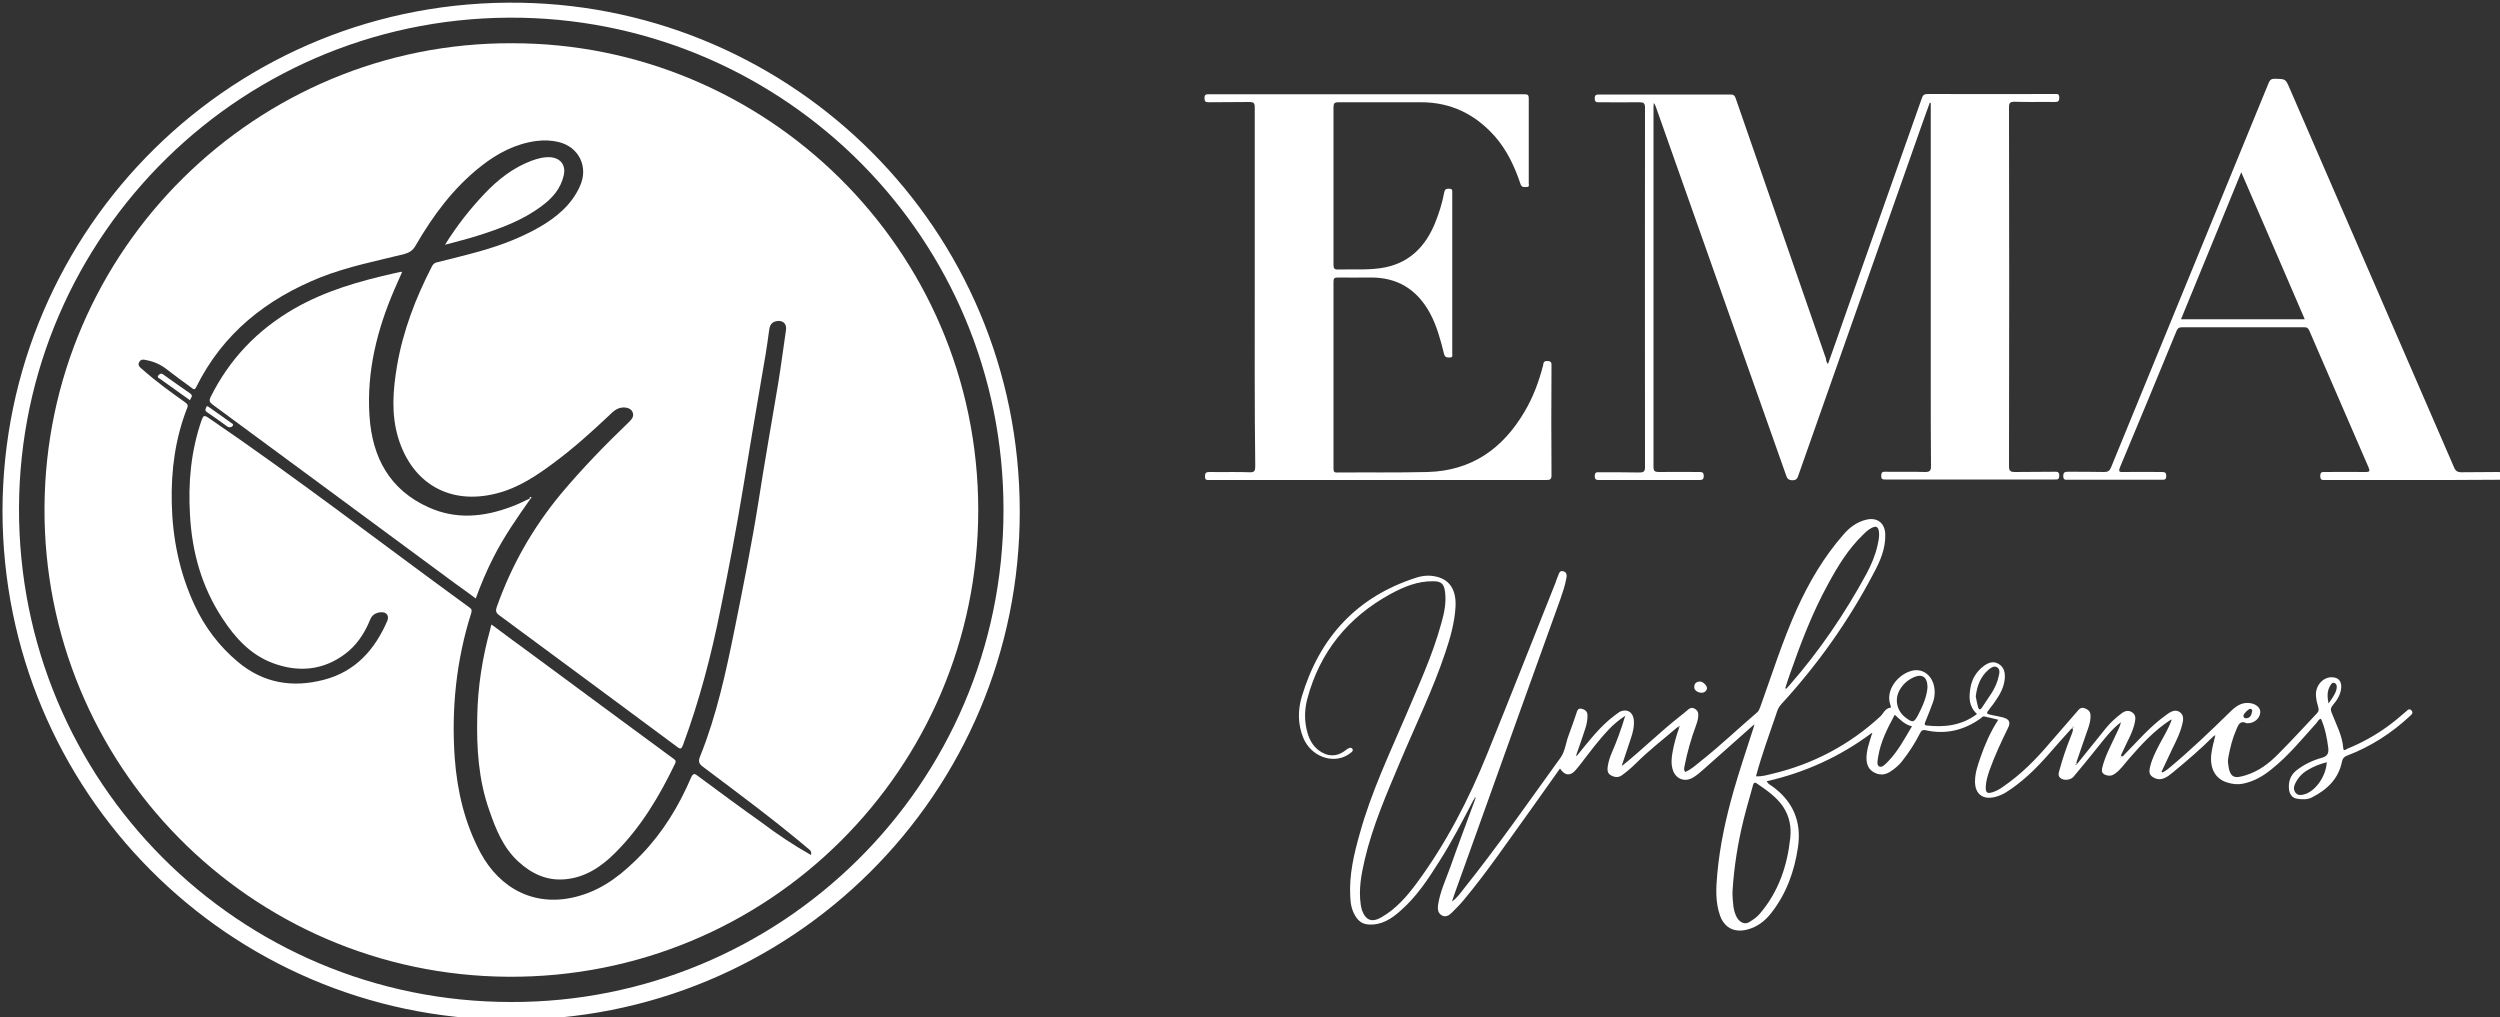 <?xml version="1.0" encoding="utf-8"?>
<!-- Generator: Adobe Illustrator 24.2.3, SVG Export Plug-In . SVG Version: 6.00 Build 0)  -->
<svg version="1.1" id="Layer_1" xmlns="http://www.w3.org/2000/svg" xmlns:xlink="http://www.w3.org/1999/xlink" x="0px" y="0px"
	 viewBox="0 0 1000 406.9" style="enable-background:new 0 0 1000 406.9;" xml:space="preserve">
<rect x="0" y="0" width="1000" height="406.9" fill="#333333" stroke="none"/>
<style type="text/css">
	.st0{fill:#FFFFFF;}
</style>
<g>
	<g>
		<path class="st0" d="M731.2,145.6c2.4-6.7,4.7-13.3,7-19.9c10.2-28.8,20.3-57.5,30.5-86.3c0.4-1.3,0.9-1.8,2.4-1.8
			c16.9,0.1,33.8,0,50.7,0c1,0,2-0.2,1.9,1.5c0,1.4-0.5,1.7-1.8,1.7c-5.4-0.1-10.7,0.1-16.1-0.1c-1.8,0-2.2,0.5-2.2,2.2
			c0.1,47.9,0.1,95.7,0,143.6c0,1.9,0.6,2.3,2.4,2.3c5.2-0.1,10.4,0,15.7-0.1c1.2,0,2-0.1,2,1.6c0,1.6-0.8,1.5-1.9,1.5
			c-22.5,0-45,0-67.5,0c-1.1,0-1.9,0-1.8-1.5c0-1.4,0.5-1.7,1.8-1.6c5.2,0.1,10.4-0.1,15.7,0.1c1.8,0,2.4-0.4,2.4-2.3
			c-0.1-11.6-0.1-23.2-0.1-34.8V43.6v-2.4l-0.4-0.1c-1.1,3.1-2.2,6.1-3.3,9.2c-16.4,46.6-32.8,93.1-49.2,139.7
			c-0.4,1.2-0.7,2.1-2.4,2.1c-1.6,0-2.2-0.7-2.6-2.1c-17.3-49-34.7-98-52-147.1c-0.2-0.6-0.4-1.1-0.9-1.7c0,0.5-0.1,1.1-0.1,1.6
			c0,48,0,96,0,144c0,1.6,0.5,2,2.1,2c5.4-0.1,10.7,0,16.1,0c1.1,0,1.9,0,1.9,1.6c0,1.4-0.6,1.6-1.8,1.6c-13.3,0-26.6,0-39.9,0
			c-1.1,0-1.9,0-1.9-1.5c0-1.5,0.6-1.7,1.8-1.6c5.4,0,10.7,0,16.1,0.1c1.6,0,2.2-0.4,2.2-2.1c0-47.9-0.1-95.9,0-143.8
			c0-1.9-0.6-2.2-2.3-2.2c-5.3,0.1-10.6,0-15.9,0c-1.1,0-1.9,0.1-1.9-1.5c0-1.4,0.5-1.6,1.8-1.6c17.5,0,35,0,52.5,0
			c1.2,0,1.7,0.4,2.1,1.6c12,34.7,24.1,69.4,36.1,104.1C730.4,144,730.5,144.9,731.2,145.6"/>
		<path class="st0" d="M501.9,114.8c0-23.9,0-47.9,0-71.8c0-1.9-0.5-2.2-2.3-2.2c-5.4,0.1-10.7,0-16.1,0.1c-1.3,0-1.7-0.3-1.7-1.7
			c0-1.4,0.6-1.5,1.7-1.5c42.1,0,84.2,0,126.3,0c1.4,0,1.7,0.4,1.7,1.7c0,11.3,0,22.5,0,33.8c0,0.6,0.4,1.6-0.8,1.6
			c-1,0-2,0.3-2.5-1.2c-2.3-6.9-5.4-13.5-10.2-19c-7.9-8.9-17.6-13.7-29.6-13.7c-11,0-22,0-33,0c-1.7,0-2,0.5-2,2.1
			c0,20.9,0,41.9,0,62.8c0,1.4,0.2,2.1,1.9,2c6.4-0.2,12.8,0.4,19-0.9c9.8-2.1,15.9-8.5,19.6-17.4c1.7-4.1,3-8.3,3.8-12.6
			c0.3-1.5,1.1-1.4,2.1-1.4c1.3,0,1.1,0.9,1.1,1.7c0,21.4,0,42.7,0,64.1c0,0.7,0.4,1.7-1,1.7c-1.2,0-1.9,0-2.3-1.5
			c-1.4-5.6-2.9-11.3-5.7-16.4c-5.2-9.4-13-14.2-23.8-14.1c-4.3,0-8.7,0.1-13,0c-1.4,0-1.7,0.4-1.7,1.7c0,24.9,0,49.8,0,74.6
			c0,1.1,0.1,1.8,1.5,1.7c12.1-0.1,24.1,0.1,36.2-0.2c17.5-0.5,30-9.3,38.7-24.1c3.4-5.7,5.7-11.9,7.4-18.4c0.2-0.7,0-1.8,1.4-1.9
			c1.3,0,2.1,0.1,2,1.8c-0.1,14.6-0.1,29.3,0,43.9c0,1.7-0.6,1.9-2.1,1.9c-32.9,0-65.8,0-98.6,0c-12,0-24,0-36,0c-1,0-2,0.2-1.9-1.5
			c0-1.5,0.6-1.7,1.9-1.7c5.3,0.1,10.6-0.1,15.9,0.1c2,0.1,2.3-0.6,2.3-2.4C501.8,162.7,501.9,138.7,501.9,114.8"/>
		<path class="st0" d="M649,306.2c7.7-6.2,14.8-13.2,22.5-19.3c1.3-1,2.5-2,3.8-3.1c0.7-0.6,1.5-0.9,2.4-0.4
			c0.9,0.4,1.5,1.1,1.6,2.1c0.1,1.5-0.3,3-0.8,4.4c-2,5.4-3.6,10.9-4.7,16.6c-0.2,0.8-0.3,1.6,0.3,2.3c2.5-1.1,4.4-2.9,6.4-4.5
			c7.7-6.1,14.8-12.9,22.3-19.3c0.7-0.6,1-1.4,1.3-2.2c4.7-13.1,8.9-26.4,14.6-39.1c4.9-10.8,10.8-20.9,18.7-29.9
			c2.4-2.8,5.3-5,9-5.9c4.4-1.1,7.5,1.2,7.7,5.7c0.2,5.9-2.1,11-4.8,16c-10,19-22.3,36.3-36.8,52.1c-1.1,1.2-1.6,2.5-2,3.9
			c-2.8,8.2-5.8,16.3-8.1,24.9c2.3,0.2,4.4-0.5,6.6-1c16.3-3.9,30.7-11.5,43.1-22.9c1.3-1.2,1.8-3.2,4-3.5c0.5-0.1,0.1-0.9,0-1.3
			c-1.9-5.6,2.8-11.8,8.3-13.4c4.3-1.3,8.2,1.4,9.2,6c0.5,2.4,0.3,4.7-0.6,7c-0.9,2.5-1.9,4.9-2.9,7.4c-0.3,0.8-0.4,1.3,0.6,1.4
			c7.2,0.8,14,0,20.1-4.6c-3.3-3-3.3-6.7-2.6-10.6c0.6-3.5,2.4-6.4,5.3-8.6c1.9-1.4,3.9-2.1,6-0.8c2.2,1.3,2.6,3.6,2.4,5.9
			c-0.3,3.3-1.8,6.1-3.6,8.7c-0.7,1.1-1.5,2.1-2.3,3.1c-1.7,2.2-1.7,2.2,1.1,2.8c1.4,0.3,2.8,0.5,4.2,0.9c2.5,0.7,3,2,1.9,4.2
			c-2.7,5.5-5.3,11.1-7.4,16.9c-0.7,2.1-1.4,4.3-1.5,6.5c-0.1,2.6,0.6,3,3,2.2c1.4-0.5,2.7-1.2,3.9-2.1c7.2-4.9,13.2-11,18.8-17.6
			c3.7-4.3,7.5-8.6,11.2-12.9c0.7-0.9,1.5-1.3,2.7-0.9c1.3,0.5,2.3,1.3,2.3,2.8c0.1,1.6-0.3,3.2-0.8,4.8c-1.6,4.7-3.3,9.4-4.9,14.2
			c-0.3,0.3-0.4,0.5-0.2,0.9c0.2-0.2,0.4-0.3,0.6-0.5c3.9-4.8,7.7-9.6,11.6-14.4c1.8-2.2,3.9-4.1,6.2-5.8c1.3-1,2.7-1.3,4.1-0.4
			c1.4,0.9,1.5,2.2,1.2,3.7c-0.8,4.4-3.2,8-4.9,12c-0.2,0.6-0.8,1.1-0.6,1.9c0.7,0.3,0.9-0.3,1.3-0.7c5.4-5.5,10.4-11.4,16.8-15.9
			c0.6-0.4,1.2-0.9,1.9-1.2c1.2-0.6,2.5-0.6,3.6,0.3c1,0.8,1.3,2,1.1,3.3c-0.7,4.1-2.6,7.8-4.4,11.5c-1.4,3-2.8,5.9-4.2,8.9l0.4,0.3
			c0.8-0.5,1.6-0.9,2.3-1.5c8.6-7.1,16.7-14.9,24.7-22.7c2.1-2.1,4.4-3.9,7.6-3.6c2.7,0.2,4.7,1.9,4.5,3.8c-0.2,2.4-2.4,4.3-5,4.3
			c-0.1,0-0.3,0-0.4,0c-2.8-1.3-3.4,0.7-4.2,2.6c-1.5,3.4-2.4,7-3.1,10.7c-0.1,0.8-0.3,1.6-0.2,2.4c0.6,6.4,2.6,6.5,7.1,5.1
			c5.2-1.6,9.4-4.8,13.1-8.6c5.3-5.3,10.3-10.8,15.4-16.2c0.7-0.8,0.8-1.4,0.5-2.4c-0.4-1.4-0.8-2.9-0.9-4.4
			c-0.4-4.1,2.7-7.7,6.4-7.6c2.5,0.1,3.7,1.4,3.7,3.8c-0.1,3-1.6,5.3-3.4,7.4c-0.9,1.1-0.9,1.9-0.4,3.1c1.8,4.6,4.2,9,4.6,14
			c0.1,1.6,1.1,0.5,1.6,0.3c5.7-2.3,11.1-5.3,16.1-8.9c2.6-1.9,5-3.9,7.4-6c0.6-0.6,1.4-1.4,2.2-0.4c0.8,0.9,0.1,1.6-0.6,2.2
			c-7.4,6.9-15.8,12.3-25.3,15.9c-1.2,0.5-1.6,1.1-1.9,2.3c-1.4,7-6,11.3-12.1,14.4c-1.8,0.9-3.9,0.8-5.8,0.5
			c-2.1-0.3-3.1-1.9-3.3-3.8c-0.3-2.9,0.5-5.5,2.8-7.4c3.1-2.5,6.7-4.2,10.4-5.2c2.4-0.7,2.7-2,2.5-4c-0.5-4-1.3-7.9-2.9-11.6
			c-1,0.2-1.3,1.1-1.8,1.7c-5.8,6.4-11.2,13.1-18,18.5c-3.3,2.7-6.9,4.8-11.1,5.7c-2.2,0.5-4.5,0.3-6.6-0.4c-4.7-1.4-7-5.5-6.4-11.2
			c0.3-2.4,0.9-4.8,1.5-7.1c0.2-0.2,0.3-0.5,0.1-0.8c-0.2,0.1-0.3,0.3-0.5,0.4c-5.2,5.2-10.8,10-16.5,14.7c-1.1,0.9-2.2,1.8-3.5,2.3
			c-1.7,0.7-3.3,0.4-4.8-0.7c-1.3-1-1.1-2.4-0.8-3.7c0.7-3.2,2.2-6.1,3.7-9c1.7-3.2,3.6-6.3,4.9-9.7c0-0.2,0-0.3,0-0.5
			c-0.1,0.1-0.2,0.2-0.3,0.2c-6.5,4.2-11.7,9.8-16.7,15.6c-1.8,2-3.3,4.3-5.5,5.9c-1.2,0.9-2.4,1.1-3.8,0.6
			c-1.4-0.5-1.8-1.4-1.4-2.9c1.1-4.6,3.4-8.8,5.4-13.1c0.7-1.5,1.5-3,2-4.7c0-0.1,0.2-0.4,0.1-0.4c-0.2-0.1-0.3,0.1-0.3,0.2
			c-3.6,2.8-6.3,6.4-9.2,10c-3.1,3.9-6.3,7.8-9.5,11.6c-1,1.2-3.4,1.6-4.8,0.8c-1.6-0.9-1.2-2.2-0.8-3.5c1.2-4.5,2.7-8.8,4.4-13.1
			c0.4-1.1,1-2.2,1-3.4c-0.8-0.3-1,0.4-1.3,0.7c-5.6,6-10.6,12.5-16.7,18c-2.8,2.5-5.7,4.8-8.9,6.8c-1.3,0.8-2.8,1.4-4.3,1.8
			c-4.9,1.2-8-1.2-8-6.2c0-3.4,1.1-6.5,2.2-9.7c1.8-5.2,4-10.2,7.1-15c-1.9-0.5-3.7-0.9-5.5-1.3c-0.7-0.2-1.1,0.4-1.6,0.8
			c-6.6,4.7-13.9,6.5-21.9,4.7c-1.3-0.3-1.8,0.2-2.3,1.2c-2,4-4.4,7.6-7.1,11.1c-1.3,1.7-2.9,3-4.7,4.2c-2.1,1.4-4.3,1.6-6.5,0.4
			c-2.2-1.1-3-3.1-3.1-5.3c-0.1-3.5,1.1-6.6,2.1-9.9c0.2-0.2,0.3-0.4,0.1-0.6c0,0-0.3,0.1-0.4,0.2c-12.5,9.3-26.4,15.6-41.7,19.1
			c0.4,0.9,1.2,1.4,1.9,1.8c8.5,6,12.1,14.2,10.6,24.5c-1.4,9.6-4.6,18.6-10.7,26.4c-2.6,3.3-5.7,5.7-9.9,6.7
			c-5,1.2-8.9-0.9-10.6-5.7c-1.9-5.4-1.6-11-1.1-16.5c1-11.3,3.4-22.3,6.5-33.2c2.5-8.8,5.5-17.5,8.3-26.3c0-0.2,0-0.3,0-0.5
			c-0.1,0.1-0.2,0.2-0.3,0.3c-6.6,5.8-13.1,11.7-19.7,17.5c-1.6,1.4-3.1,2.8-5,3.8c-3.1,1.5-6.3,0.2-7.5-3.1
			c-0.9-2.6-0.6-5.2-0.1-7.8c0.6-3.2,1.5-6.3,2.6-9.4c0.1-0.2,0.2-0.5,0-0.6c-0.1,0-0.3,0.2-0.4,0.2c-5.7,4.9-11.7,9.5-17,14.8
			c-1.7,1.7-3.5,3.2-5.4,4.6c-1.4,1.1-2.9,1-4.4,0.2c-1.6-0.8-1.6-2.2-1.4-3.7c0.3-1.9,0.9-3.8,1.7-5.6c2-4.6,3.7-9.3,5.3-14.6
			c-2.7,1.8-4.7,3.5-6.5,5.4c-4.1,4.3-7.6,9-11.2,13.7c-0.7,0.9-1.4,1.8-2.2,2.7c-2.1,2.4-4.3,2.2-6.2-0.7c-4,5.7-8,11.3-12,16.9
			c-8.7,12-17,24.3-26.5,35.7c-1.5,1.8-3.1,3.4-4.7,5c-1.1,1.1-2.4,2-4,1.2c-1.6-0.9-1.8-2.4-1.6-4.1c0.8-5.4,3.1-10.2,4.9-15.2
			c3.2-9.1,6.6-18,9.9-27c0.1-0.3,0.4-0.7,0.1-0.9c-0.4-0.2-0.4,0.3-0.5,0.6c-4.5,8.6-8.9,17.2-14.1,25.3c-4.4,7-9,13.9-15.3,19.4
			c-3.6,3.2-7.5,5.8-12.7,5.5c-2.4-0.1-4.1-1.3-5.3-3.3c-1.5-2.4-2-5-2.1-7.8c-0.5-8.8,1.5-17.2,3.9-25.6
			c4.5-16.2,11.7-31.4,18.3-46.8c5.1-12.1,10.7-24.1,14.2-36.9c1.2-4.2,2.1-8.4,1.5-12.8c-0.4-3.1-1.6-4.1-4.7-4.1
			c-6.2-0.1-11.8,2.2-17.1,5.1c-17,9.3-28.3,23.2-33.3,42c-1.2,4.6-1.2,9.3,0.2,13.9c0.8,2.6,2.1,4.8,4.2,6.5
			c3.5,2.7,7.3,2.9,10.8,0.2c0.9-0.7,2.2-1.7,2.9-0.6c0.6,0.9-1,1.7-1.8,2.3c-6.2,3.9-14.9,0.6-17.9-6.8c-2.2-5.4-2.2-11-0.6-16.4
			c7.1-23.8,22.1-40.1,46-47.7c2.6-0.8,5.3-1,8-0.3c5.4,1.3,7.9,5.6,7.5,12.2c-0.4,6.3-2.1,12.3-4.1,18.2c-5,14.9-11.9,29-18,43.5
			c-5.4,12.8-11,25.6-14.2,39.2c-1.4,6-2.5,11.9-1.6,18.1c0.1,0.7,0.3,1.5,0.5,2.2c1.5,4.1,4,5,7.8,2.8c5.9-3.4,10.2-8.4,14.2-13.8
			c11.7-15.9,20.7-33.3,28.1-51.6c9.2-22.7,18.2-45.6,27.3-68.4c0.3-0.9,0.6-1.8,1-2.7c0.4-1,0.6-2.3,2.1-1.9c1.5,0.4,1.5,1.7,1.2,3
			c-0.5,2.7-1.4,5.4-2.3,8c-11.2,31.1-22.4,62.2-33.5,93.3c-3,8.3-5.9,16.5-8.9,24.8c-0.3,0.8-0.5,1.6-1,3c2.1-1.5,3.2-3.2,4.4-4.7
			c13.7-17.1,26.2-35.1,39-52.8c1.9-2.6,2.1-6.1,3.3-9.1c1.1-2.9,2.1-5.9,3.1-8.8c0.3-1,0.6-2,2-1.7c1.4,0.3,2.4,1.1,2.4,2.6
			c0,1.8-0.3,3.6-0.9,5.4c-1.1,3.4-2.3,6.8-3.5,10.2c-0.2,0.2-0.3,0.5-0.1,0.8c0.2-0.2,0.3-0.3,0.5-0.5c4.7-5.7,9.1-11.6,15.1-16
			c0.6-0.4,1.2-0.9,1.8-1.3c2.8-1.3,5.2,0,5.6,3.1c0.3,2.5-0.3,5-1.1,7.4c-1.2,3.5-2.3,7-3.5,10.5c-0.1,0.2-0.2,0.6-0.2,0.7
			C648.7,306.7,648.8,306.3,649,306.2 M693,356.6c0,0.5,0,1,0,1.4c0.2,3,0.2,6.1,1.7,8.9c1.2,2.1,3.2,3,4.9,2c1.6-1,3.2-2,4.4-3.5
			c7.4-8.7,10.9-19,12.1-30.2c0.5-4.4-0.3-8.7-2.9-12.6c-2.7-3.9-6.5-6.5-10.3-9.1c-1.1-0.8-1.4-0.4-1.7,0.6
			c-1.2,4.4-2.5,8.7-3.6,13.1C695.2,336.8,693.6,346.6,693,356.6 M714.1,275.3l0.4,0.2c0.4-0.4,0.8-0.9,1.2-1.3
			c12-13.7,22.2-28.7,30.9-44.7c1.9-3.6,3.5-7.3,4.4-11.3c0.4-1.8,0.8-3.6,0.6-5.4c-0.3-2.1-1.1-2.6-3-1.6c-1.4,0.7-2.4,1.7-3.5,2.8
			c-5.8,5.6-10,12.5-13.8,19.5c-6.4,11.6-11.1,24-15.5,36.6C715.2,271.7,714.7,273.5,714.1,275.3 M771,275c0-4.2-2.1-5.6-5.5-4.1
			c-2.6,1.2-4.6,3-5.9,5.6c-1.8,3.7-0.7,8,2.6,10.5c2.9,2.2,3.4,2.1,5.1-1.1C769.1,282.4,770.7,278.7,771,275 M764.8,290.5
			c-2.9-0.6-4.8-2.7-6.9-4.6c-2.9,5.4-5.6,10.6-6.6,16.6c-0.2,1.4-0.8,3.5,0.4,4.1c1.2,0.6,2.6-1.1,3.6-2.1
			C759.2,300.5,761.8,295.5,764.8,290.5 M930.7,304.9c-2.8,0.7-5.3,1.7-7.6,3.1c-2.3,1.3-4,3.2-5.1,5.6c-0.6,1.3-0.6,2.5,0.3,3.6
			c0.9,1,2,0.9,3.2,0.6C926,316.7,930.4,310.7,930.7,304.9 M790.3,278.6c0.3,1.3,0.5,2.8,0.9,4.2c0.3,1,0.8,1.4,1.6,0.2
			c1.2-1.9,2.6-3.8,3.8-5.7c1.3-2.1,2.4-4.4,2.9-6.9c0.3-1.2,0.6-2.7-0.7-3.5c-1.2-0.7-2.4,0.2-3.3,0.9
			C792.2,270.6,790.8,274.3,790.3,278.6 M931.4,281.4c1.5-2.1,2.7-3.7,3.2-5.7c0.2-1,0.2-2.1-0.8-2.5c-0.9-0.4-1.5,0.6-1.9,1.4
			C930.8,276.6,930.9,278.7,931.4,281.4 M900.9,284.3c0-0.1,0-0.6-0.7-0.8c-0.6-0.1-2.7,1.8-2.8,2.7c-0.1,0.8,0.5,1.2,1.1,1.1
			C900.1,287.2,900.6,286.1,900.9,284.3 M828.8,291.1c0.1,0.1,0.2,0.2,0.3,0.3c0.1-0.2,0.2-0.3,0.3-0.5c0-0.1-0.2-0.2-0.2-0.3
			C829,290.7,828.9,290.9,828.8,291.1 M714.1,276c0,0-0.1-0.1-0.1-0.2c0,0-0.1,0.1-0.1,0.1c0,0,0.1,0.1,0.1,0.2
			C714.1,276,714.1,276,714.1,276 M848.1,302.8c0,0.1,0.1,0.2,0.1,0.3c0,0,0.1-0.1,0.1-0.1c0-0.1-0.1-0.2-0.1-0.3
			C848.2,302.7,848.2,302.7,848.1,302.8"/>
		<path class="st0" d="M964.5,192c-11.5,0-22.9,0-34.4,0c-1.1,0-2,0.2-2-1.6c0-1.8,0.9-1.6,2-1.6c5.4,0,10.7-0.1,16.1,0
			c1.8,0,1.8-0.4,1.2-1.9c-7.9-18.2-15.8-36.5-23.7-54.7c-0.5-1.1-1-1.3-2.1-1.3c-16.3,0-32.5,0-48.8,0c-1.3,0-1.8,0.5-2.2,1.5
			c-7.5,18.2-15,36.4-22.6,54.5c-0.6,1.5-0.5,2,1.2,1.9c5.1-0.1,10.2,0,15.3,0c1.2,0,2,0,2,1.6c0,1.6-0.8,1.5-1.9,1.5
			c-12.5,0-25,0-37.4,0c-1,0-1.9,0.2-1.9-1.5c0-1.6,0.8-1.7,2-1.7c4.8,0,9.6,0,14.4,0.1c1.4,0,2.1-0.4,2.7-1.8
			c19.8-48.3,39.6-96.6,59.4-144.9c1.2-3,2.5-6,3.7-9c0.5-1.2,1.1-1.6,2.4-1.6c4.3,0.1,4.3,0,5.9,3.7
			c21.9,50.6,43.9,101.1,65.8,151.7c0.6,1.5,1.4,2,3,2c4.9-0.1,9.9,0,14.8-0.1c1.3,0,1.7,0.4,1.7,1.7c0,1.5-0.7,1.4-1.8,1.4
			C987.7,192,976.1,192,964.5,192 M896.5,68.9c-8.1,19.9-16.1,39.3-24.1,58.8h49.5C913.5,108.1,905.1,88.8,896.5,68.9"/>
		<path class="st0" d="M680.7,277.1c-1.7,0-3.1-1.1-3-2.3c0-1.4,0.8-2.1,2.2-2.2c1.3,0,2.9,1.6,2.9,2.7
			C682.7,276.3,681.8,277.1,680.7,277.1"/>
		<path class="st0" d="M828.8,291.1c0.1-0.2,0.2-0.3,0.3-0.5c0.1,0.1,0.2,0.2,0.2,0.3c-0.1,0.2-0.2,0.3-0.3,0.5
			C829,291.2,828.9,291.1,828.8,291.1"/>
		<path class="st0" d="M885.7,294.3c0.2-0.1,0.3-0.3,0.5-0.4c0.2,0.3,0.1,0.6-0.1,0.8L885.7,294.3z"/>
		<path class="st0" d="M630.7,302c-0.2,0.2-0.3,0.3-0.5,0.5c-0.2-0.3-0.1-0.6,0.1-0.8C630.4,301.8,630.5,301.9,630.7,302"/>
		<path class="st0" d="M830.8,305.3c-0.2,0.2-0.4,0.3-0.6,0.5c-0.2-0.4-0.1-0.6,0.2-0.9C830.6,305.1,830.7,305.2,830.8,305.3"/>
		<path class="st0" d="M649,306.2c-0.2,0.1-0.3,0.5-0.5,0.2c-0.1-0.1,0.1-0.4,0.2-0.7C648.7,305.9,648.8,306,649,306.2"/>
		<path class="st0" d="M589.2,319.6c0.1-0.2,0.1-0.8,0.5-0.6c0.3,0.2,0,0.6-0.1,0.9C589.5,319.8,589.3,319.7,589.2,319.6"/>
		<path class="st0" d="M868.4,287.9c0.1-0.1,0.2-0.2,0.3-0.2c0,0.2,0,0.3,0,0.5C868.6,288.1,868.5,288,868.4,287.9"/>
		<path class="st0" d="M848.1,289.2c0-0.2,0.1-0.4,0.3-0.2c0,0-0.1,0.3-0.1,0.4C848.2,289.3,848.1,289.3,848.1,289.2"/>
		<path class="st0" d="M701.2,290c0.1-0.1,0.2-0.2,0.3-0.3c0,0.2,0,0.3,0,0.5C701.4,290.1,701.3,290.1,701.2,290"/>
		<path class="st0" d="M714.1,276c0,0-0.1,0.1-0.1,0.1c0,0-0.1-0.1-0.1-0.1c0,0,0.1-0.1,0.1-0.1C714.1,275.9,714.1,275.9,714.1,276"
			/>
		<path class="st0" d="M670.9,290.7c0.1-0.1,0.3-0.3,0.4-0.2c0.3,0.2,0.1,0.4,0,0.6C671.2,290.9,671.1,290.8,670.9,290.7"/>
		<path class="st0" d="M848.1,302.8c0.1-0.1,0.1-0.1,0.1-0.1c0,0.1,0.1,0.2,0.1,0.3c0,0-0.1,0.1-0.1,0.1
			C848.2,303,848.2,302.9,848.1,302.8"/>
	</g>
	<g>
		<path class="st0" d="M1,204.4C1.2,91,93.9-1,208.4,1.1C317,3,407.8,91.1,407.9,204.4c0.2,112.7-91.2,204.3-204.8,203.5
			C91.1,407.2,1.1,316.4,1,204.4 M204.4,400.8c107.3,0.3,196.9-86.3,197-196.7c0.1-109-87.1-194.8-192.7-197
			C97.9,4.9,8,93.6,7.6,203.2C7.3,312.6,95.4,400.8,204.4,400.8"/>
		<path class="st0" d="M204.7,17.3C305.8,17.1,391.2,99.1,391.3,204c0,103.6-84.1,187.4-188.1,186.7C99.8,390,17.3,305.8,17.8,203.1
			C18.3,99.6,102.8,16.9,204.7,17.3 M324.4,342c0.4-1.6-0.6-2.1-1.3-2.7c-13.5-11.4-27.7-21.9-41.8-32.5c-1.8-1.3-2.1-2.3-1.2-4.4
			c6.6-16.4,10.3-33.7,13.8-51c3.4-16.9,6.8-33.8,9.5-50.8c2.4-15.6,5.2-31.2,7.8-46.8c1.2-7.2,2.1-14.5,3.2-21.8
			c0.4-2.6-1.4-4.1-4-3.5c-2.2,0.5-2.6,2.2-2.8,4c-0.8,6.1-1.8,12.2-2.9,18.3c-2.6,15-5.1,30.1-7.6,45.2
			c-2.6,15.8-5.6,31.5-8.8,47.2c-3.7,18.6-8.5,37-15.1,54.8c-0.6,1.6-1,1.8-2.4,0.7c-23.7-17.6-47.4-35.1-71.1-52.6
			c-1.4-1-1.5-1.8-1-3.3c5.9-16.7,14.5-31.8,25.8-45.4c8.4-10,17.5-19.4,26.9-28.4c1.3-1.3,2.6-2.6,1.4-4.6
			c-0.8-1.3-3.2-1.8-5.2-1.1c-1.8,0.6-2.9,1.9-4.2,3.1c-6.8,6.4-13.8,12.7-21.3,18.3c-7.2,5.4-14.7,10.5-23.6,12.7
			c-18.5,4.7-33.6-3.9-39.2-22.2c-2.9-9.6-2.1-19.2-0.5-28.8c2.4-14.1,7.5-27.3,14-39.9c0.5-1,1.2-1.4,2.1-1.6
			c4.5-1.1,8.9-2.2,13.4-3.4c9.6-2.5,18.8-5.7,27.4-10.6c6.9-4,13-9,16.3-16.5c3.5-7.7-0.5-15.7-8.6-17.6c-2.9-0.7-5.9-0.8-8.9-0.4
			c-8.3,1.1-15.5,4.9-22,10c-11.1,8.7-19.3,19.8-26.3,31.9c-1.1,1.9-2.4,2.7-4.4,3.3c-11.2,2.8-22.6,5-33.5,9.3
			c-21.8,8.7-39.2,22.5-49.8,43.9c-0.6,1.3-1.2,0.9-1.9,0.3c-3.3-2.4-6.6-4.8-9.8-7.3c-2.4-1.9-5-3.1-8-3.7
			c-1.1-0.2-2.3-0.7-3.1,0.7c-0.8,1.4,0.3,2.1,1.2,2.9c5.4,4.8,11.2,9,17.1,13.2c0.8,0.6,1.4,1,0.9,2.2c-4.8,12.2-6.5,25-6.2,38.1
			c0.3,14.2,3.1,27.9,9.1,40.8c4.1,8.9,9.9,16.5,17.4,22.8c10.2,8.5,21.8,10.4,34.4,7.1c12.6-3.3,20.3-12,25.3-23.5
			c0.9-2.1-0.3-3.7-2.6-3.5c-2,0.2-3.5,1-4.3,3.1c-2.2,5.4-5.4,10.2-10,13.6c-8.8,6.6-18.7,7.4-28.7,3.7c-9-3.3-15.2-10.1-20.3-17.9
			c-8.3-12.6-12.2-26.5-13-41.4c-0.8-13,0.4-25.8,4.7-38.1c0.6-1.6,0.9-1.9,2.5-0.9c35.7,24.3,69.8,50.7,104.6,76
			c0.9,0.6,1,1.2,0.7,2.2c-6,18.9-8,38.3-6.6,58.1c1,13.3,4,26,10.3,37.8c7.7,14.3,22,22.4,39.7,17.2c10-2.9,17.6-9.2,24.6-16.4
			c8.6-8.9,15-19.4,19.9-30.8c0.9-2,1.5-1.7,2.9-0.6c8.5,6.3,16.9,12.5,25.5,18.6C311,333.8,317.5,338.1,324.4,342"/>
		<path class="st0" d="M212.2,199.5c-5.3,7.5-10.6,15.1-14.8,23.4c-2.7,5.3-5,10.7-7.1,16.5c-2.8-2.1-5.4-4-8.1-5.9
			c-32.4-23.9-64.7-47.8-97.2-71.7c-1.2-0.9-1.4-1.6-0.8-2.9c7.6-15.3,18.8-27,33.6-35.5c12.4-7.1,25.8-10.9,39.5-14
			c1.1-0.2,2.1-0.5,3.2-0.7c0,0,0.1,0.1,0.3,0.2c-1,2.2-2,4.5-3,6.8c-7,16.2-11.2,33-10,50.8c1.1,16.4,8,29.5,23.8,36.5
			c10.9,4.9,22,3.8,32.9-0.3c2.5-0.9,4.8-2.1,7.2-3.2C211.9,199.2,212.1,199.4,212.2,199.5"/>
		<path class="st0" d="M196.6,249.8c5.6,4.2,11.2,8.3,16.8,12.4c18.5,13.7,37,27.3,55.6,41c0.8,0.6,1.7,0.9,1,2.3
			c-6.3,13.1-13.7,25.5-24.1,35.8c-5.5,5.5-11.9,9.7-19.8,10.4c-7.3,0.7-13.5-2.2-18.8-7.1c-6.1-5.6-9-13-11.6-20.5
			c-4.3-12.2-5.1-24.8-4.8-37.5c0.2-12,2.1-23.8,5.3-35.3C196.2,250.9,196.4,250.4,196.6,249.8"/>
		<path class="st0" d="M178,97.9c4.8-7.7,10-14.3,15.8-20.4c5.4-5.7,11.4-10.4,18.8-13.2c2.5-0.9,5-1.6,7.7-1.4
			c4,0.4,6.1,3.2,5.2,7.2c-1.2,5.4-4.6,9.2-8.8,12.3c-7.7,5.8-16.6,9-25.7,11.9C187,95.6,182.7,96.6,178,97.9"/>
		<path class="st0" d="M76,160.1c-4.1-2.9-8-5.7-11.9-8.5c-0.4-0.3-1.5-0.6-0.7-1.5c0.5-0.6,1.1-0.9,1.9-0.3
			c3.6,2.6,7.2,5.1,10.8,7.6C77.5,158.5,76.2,159.1,76,160.1"/>
		<path class="st0" d="M83.1,162.5c0.3,0.2,0.6,0.5,1,0.7c2.8,2,5.5,3.9,8.3,5.9c0.4,0.3,1.1,0.5,0.7,1.2c-0.3,0.5-0.9,0.6-1.4,0.6
			c-0.3,0-0.7-0.2-0.9-0.4c-2.7-1.9-5.4-3.9-8.1-5.7c-0.7-0.5-0.6-1-0.3-1.6C82.5,162.9,82.5,162.4,83.1,162.5"/>
		<path class="st0" d="M211.8,199.1c0.2-0.3,0.5-0.4,0.7-0.2c0.3,0.3-0.1,0.4-0.3,0.6C212.1,199.4,211.9,199.2,211.8,199.1"/>
	</g>
</g>
</svg>
